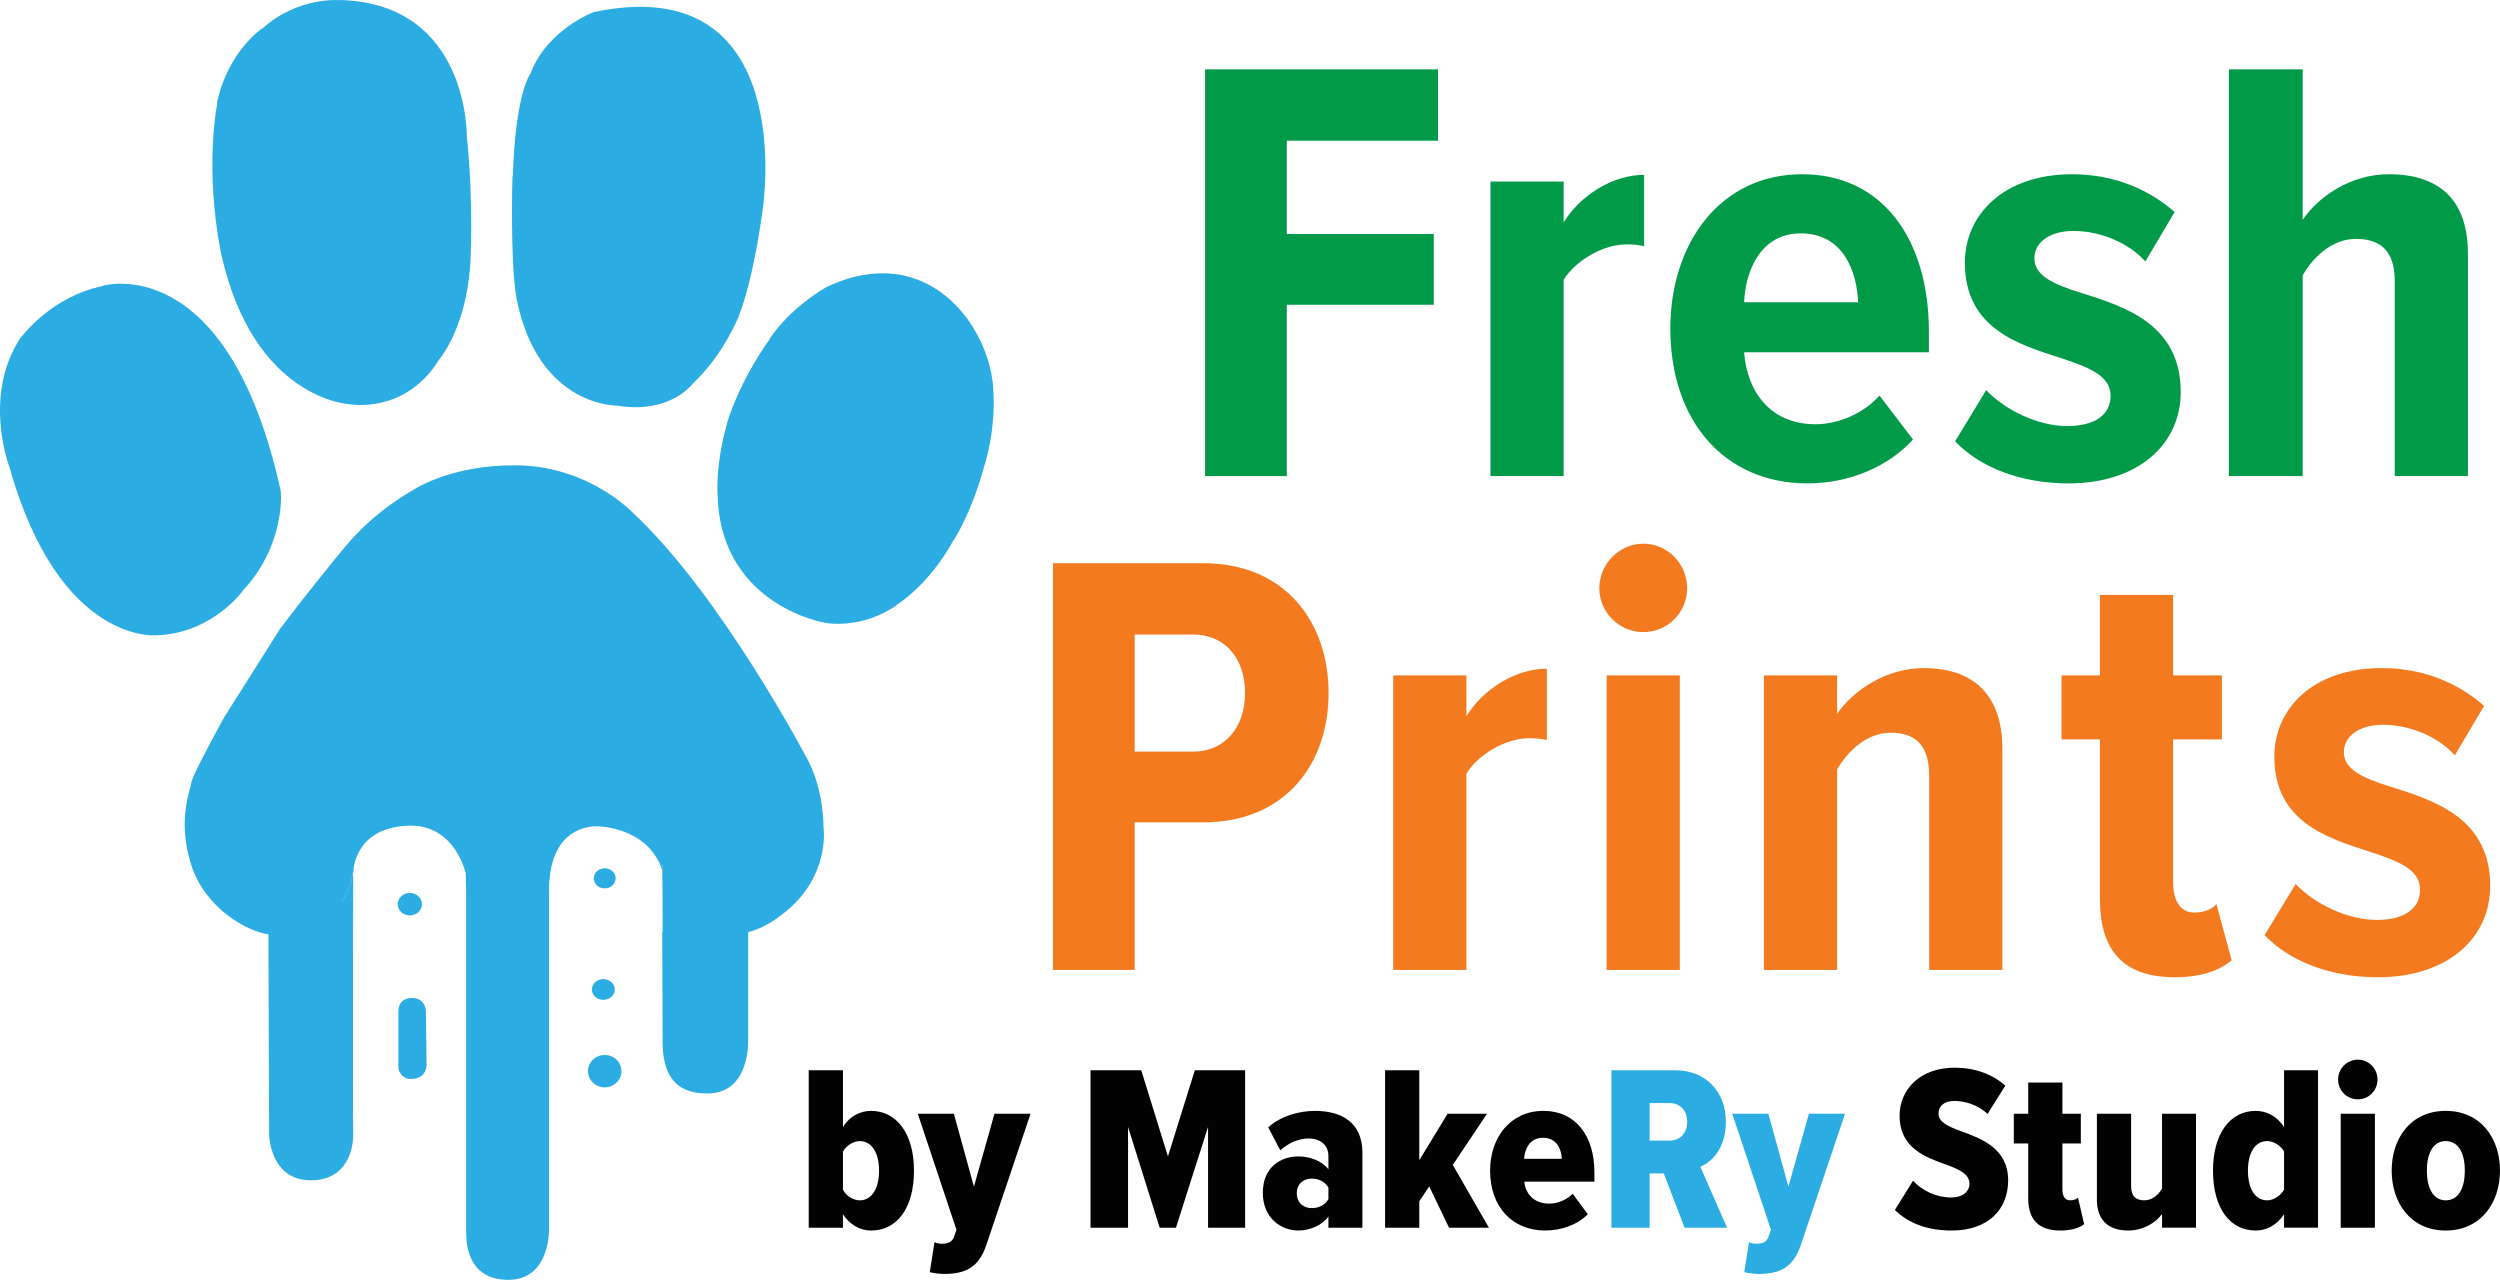 <svg xmlns="http://www.w3.org/2000/svg" id="Layer_1" data-name="Layer 1" viewBox="0 0 950 486.336"><defs><style>      .cls-1 {        fill: #f47a20;      }      .cls-2 {        fill: #020202;      }      .cls-3 {        fill: #2bace2;      }      .cls-4 {        fill: #009a49;      }    </style></defs><g><path class="cls-2" d="M307.315,466.527v-59.819h13.004v21.614c2.6-4.305,6.726-6.188,10.672-6.188,9.776,0,16.322,8.699,16.322,22.69,0,14.529-6.636,22.78-16.322,22.78-3.946,0-7.892-1.973-10.672-6.189v5.112h-13.004ZM320.319,452.088c1.256,2.421,3.946,4.036,6.367,4.036,4.663,0,7.354-4.574,7.354-11.3,0-6.636-2.691-11.21-7.354-11.21-2.421,0-5.112,1.704-6.367,4.036v14.439h0Z"></path><path class="cls-2" d="M355.118,471.997c.717.448,1.883.628,2.87.628,2.242,0,3.857-.718,4.484-2.511l.986-2.78-14.708-44.124h13.722l7.623,27.712,7.802-27.712h13.722l-16.77,49.774c-2.96,8.879-8.162,11.031-15.874,11.121-1.435,0-4.394-.269-5.65-.718l1.794-11.39h0Z"></path><path class="cls-2" d="M459.061,466.527v-38.295l-12.197,38.295h-6.188l-12.018-38.295v38.295h-14.26v-59.819h19.282l10.134,32.735,10.224-32.735h19.103v59.819h-14.081,0Z"></path><path class="cls-2" d="M504.801,466.527v-4.215c-2.331,3.229-6.995,5.291-11.39,5.291-6.816,0-13.542-4.933-13.542-14.35,0-9.686,6.726-13.811,13.542-13.811,4.484,0,9.148,1.793,11.39,4.932v-5.022c0-4.036-2.78-6.726-7.623-6.726-3.588,0-7.444,1.614-10.672,4.484l-4.574-8.699c4.843-4.484,12.018-6.278,17.757-6.278,9.865,0,18.026,4.215,18.026,15.874v28.519h-12.914ZM504.801,451.28c-1.256-2.242-3.767-3.408-6.278-3.408-3.318,0-5.74,2.062-5.74,5.56,0,3.588,2.422,5.65,5.74,5.65,2.511,0,5.022-1.166,6.278-3.408v-4.394Z"></path><path class="cls-2" d="M550.63,466.527l-7.533-15.695-3.767,5.65v10.045h-13.004v-59.819h13.004v34.17l10.762-17.667h14.977l-13.004,19.461,13.722,23.856h-15.157,0Z"></path><path class="cls-2" d="M586.504,422.133c12.197,0,19.371,9.417,19.371,23.317v3.588h-26.636c.448,4.484,3.498,8.341,9.506,8.341,3.139,0,6.636-1.435,8.878-3.767l5.74,7.802c-4.036,4.126-10.314,6.189-16.143,6.189-12.556,0-20.986-8.968-20.986-22.78,0-12.556,7.713-22.69,20.269-22.69h.001ZM579.15,440.339h14.349c-.179-3.498-1.793-7.982-7.175-7.982-5.202,0-6.905,4.484-7.175,7.982h0Z"></path><path class="cls-2" d="M726.952,448.68c3.498,3.766,8.789,6.367,14.529,6.367,4.304,0,6.905-2.242,6.905-5.202,0-3.588-3.498-5.291-8.52-7.175-7.713-2.78-18.026-6.099-18.026-18.744,0-9.596,7.444-18.206,20.986-18.206,7.534,0,14.26,2.422,19.192,6.816l-6.726,10.762c-3.677-3.408-8.43-4.932-12.645-4.932-4.036,0-6.009,2.063-6.009,4.753,0,3.229,3.408,4.843,8.52,6.726,7.713,2.78,17.937,6.547,17.937,18.654,0,11.39-7.892,19.103-21.434,19.103-9.686,0-16.592-2.959-21.614-7.803l6.906-11.12h-.001Z"></path><path class="cls-2" d="M770.719,455.316v-20.807h-5.471v-11.3h5.471v-11.838h13.004v11.838h6.995v11.3h-6.995v17.578c0,2.511.986,4.036,2.959,4.036,1.256,0,2.421-.449,2.959-.986l2.332,10.044c-1.615,1.345-4.753,2.422-8.968,2.422-8.341,0-12.287-4.126-12.287-12.287h.001Z"></path><path class="cls-2" d="M821.57,466.527v-5.202c-2.242,3.139-6.995,6.278-12.825,6.278-8.341,0-11.928-4.753-11.928-11.749v-32.645h13.004v27.443c0,3.946,1.793,5.471,5.022,5.471,3.139,0,5.471-2.242,6.726-4.484v-28.43h12.914v43.317h-12.914,0Z"></path><path class="cls-2" d="M867.938,466.527v-5.112c-2.78,4.216-6.726,6.189-10.762,6.189-9.686,0-16.233-8.251-16.233-22.78,0-13.991,6.457-22.69,16.233-22.69,3.946,0,8.071,1.883,10.762,6.188v-21.614h12.914v59.819h-12.914ZM867.938,437.559c-1.345-2.332-4.036-3.946-6.368-3.946-4.753,0-7.354,4.574-7.354,11.21,0,6.726,2.6,11.3,7.354,11.3,2.332,0,5.022-1.704,6.368-4.036v-14.529h0Z"></path><path class="cls-2" d="M888.476,410.205c0-4.125,3.318-7.533,7.534-7.533,4.125,0,7.444,3.408,7.444,7.533,0,4.216-3.318,7.534-7.444,7.534-4.216,0-7.534-3.318-7.534-7.534ZM889.463,466.527v-43.317h13.004v43.317h-13.004Z"></path><path class="cls-2" d="M908.835,444.823c0-12.108,7.085-22.69,20.537-22.69s20.628,10.582,20.628,22.69-7.175,22.78-20.628,22.78-20.537-10.673-20.537-22.78ZM936.637,444.823c0-6.278-2.242-11.21-7.264-11.21-4.932,0-7.175,4.932-7.175,11.21,0,6.367,2.242,11.3,7.175,11.3,5.022,0,7.264-4.933,7.264-11.3Z"></path></g><g><path class="cls-3" d="M640.136,466.527l-7.892-20.627h-5.381v20.627h-14.529v-59.819h24.394c11.659,0,19.103,8.431,19.103,19.462,0,10.134-5.202,15.246-9.686,17.219l10.135,23.138h-16.144ZM634.486,419.174h-7.623v14.26h7.623c3.857,0,6.637-2.78,6.637-7.085,0-4.484-2.78-7.175-6.637-7.175Z"></path><path class="cls-3" d="M664.622,471.997c.717.448,1.883.628,2.87.628,2.242,0,3.857-.718,4.484-2.511l.986-2.78-14.708-44.124h13.722l7.623,27.712,7.802-27.712h13.722l-16.77,49.774c-2.96,8.879-8.162,11.031-15.874,11.121-1.435,0-4.394-.269-5.65-.718l1.794-11.39h0Z"></path><g><path class="cls-3" d="M151.129,343.594c0-2.357,2.063-4.274,4.606-4.274s4.606,1.916,4.606,4.274-2.064,4.266-4.606,4.266-4.606-1.909-4.606-4.266Z"></path><path class="cls-3" d="M82.57,39.262l-.044-.052-.066-.125c4.023-19.343,17.007-28.199,17.007-28.199l.066.081.059.11c.008-.008.015-.015.022-.022h.007l-.059-.073C113.194-1.487,129.435.041,129.899.077l-.059-.059c48.596,1.799,47.587,51.94,47.573,52.645v.008l.066.066c2.594,25.026,1.238,47.666,1.238,47.666-1.643,24.307-11.503,35.872-12.114,36.57l.036.037c-12.918,20.437-33.557,16.618-33.557,16.618,0,0-36.925-1.424-49.194-57.888-6.123-31.724-1.562-55.237-1.319-56.478h0Z"></path><path class="cls-3" d="M374.004,177.178c-5.239,19.012-11.923,28.654-12.439,29.381l.037.044c-9.263,16.104-20.471,23.007-20.824,23.212l.059.073c-13.499,9.51-27.198,6.793-27.198,6.793,0,0-38.354-6.154-40.889-46.315h.066c-1.341-15.869,4.311-32.326,4.473-32.781l.007-.008c5.785-15.979,14.612-27.898,15.158-28.625l-.037-.037-.125.066c8.364-12.608,21.937-19.982,21.937-19.982v-.008c37.839-17.719,61.264,14.173,63.143,37.914,1.363,16.42-3.367,30.269-3.367,30.269h0v.004Z"></path><path class="cls-3" d="M162.094,404.647s.257,4.597-4.864,5.302c-5.129.712-5.843-4.069-5.843-4.069v-21.736s-.192-4.722,4.93-4.912c5.129-.199,5.519,4.656,5.519,4.656l.258,20.76h0Z"></path><path class="cls-3" d="M196.299,113.533c-2.527-13.908-1.555-46.439-1.555-46.439l.125-.066c.965-30.703,6.219-38.502,6.978-39.478l-.036-.044-.066.066c6.241-16.303,23.823-22.963,23.823-22.963,78.279-16.559,64.322,74.447,64.322,74.447-3.64,27.082-8.304,38.854-8.894,40.279l.066.081c-7.008,16.75-17.074,25.606-17.074,25.606-10.832,13.203-29.268,9.128-29.268,9.128,0,0-30.116.771-38.421-40.616h0Z"></path><path class="cls-3" d="M229.79,337.58c-2.299,0-4.156-1.711-4.156-3.818s1.857-3.818,4.156-3.818,4.148,1.711,4.148,3.818-1.857,3.818-4.148,3.818Z"></path><path class="cls-3" d="M59.683,241.404s-37.065,3.943-56.143-64.1c0,0-10.383-26.906,4.413-49.215l.125.059s11.208-15.487,31.221-19.519h.008c.022-.008.036-.008.059-.015l-.125-.066s47.05-13.71,67.299,77.362c.45.837,1.945,21.318-14.376,38.641l.029.029s-11.422,15.979-32.511,16.824h0Z"></path><path class="cls-3" d="M236.149,407.041c0,3.393-2.852,6.147-6.359,6.147s-6.359-2.753-6.359-6.147,2.844-6.147,6.359-6.147,6.359,2.753,6.359,6.147Z"></path><path class="cls-3" d="M301.252,344.057l-.007-.008-.007.008c-.037.029-.162.162-.383.367-1.717,1.608-8.85,7.96-16.418,9.715,0,0-.044.176-.133.5v40.242s1.039,20.444-15.253,20.635c-12.976.191-17.258-7.762-17.258-19.724l-.133-41.659h.133c0-5.177,0-18.366-.133-23.088v-.272c.022.066.044.139.066.206v-1.748l-2.469-3.811c.257.426.501.859.737,1.314l-.803-1.248c-7.074-11.323-21.804-11.456-21.804-11.456h-1.687c-4.671.264-17.074,2.915-17.074,24.52v128.708s.457,19.078-15.445,19.078-15.968-14.547-16.034-17.977v-129.941l-.184-6.624c-.958-3.731-5.88-18.99-22.526-18.021-15.32.896-18.937,10.494-19.932,15.23v.008c-.229,1.116-.324,1.96-.383,2.357-.037.235-.073.624-.14,1.123-.036.228-.073.477-.118.749-1.106,3.767-2.535,6.925-4.185,9.546,2.822-3.15,3.795-7.145,4.185-9.546.044-.147.089-.301.133-.448.036-.125.066-.257.096-.382l.096-.073s-.133,96.632,0,98.768c.133,2.13-.45,17.397-16.027,17.397-15.644.066-15.902-17.397-15.902-17.397l-.258-76.063c-.022,0-.044-.008-.066-.008-7.921-1.094-24.022-9.759-29.335-26.576-5.327-16.824-.199-28.397,0-30.593.192-2.196,5.748-12.829,12.416-25.019.029.029.125.095.273.198l-.236-.272,21.075-33.339c-.029-.022-.036-.037-.036-.037,8.496-11.382,20.567-26.201,24.132-30.534l.655-.771.391-.455c11.613-14.033,26.078-21.626,26.078-21.626,0,0,12.402-8.386,34.862-9.164l-.066.066c29.468-1.615,47.772,17.397,47.772,17.397,34.198,31.503,67.432,95.207,67.432,95.207,5.748,11.529,5.585,24.3,5.578,24.703l.007.008s2.491,16.192-11.68,29.829h-.002Z"></path><path class="cls-3" d="M39.367,108.613c-.022.008-.036.008-.059.015h-.008l-.059-.081.125.066h0Z"></path><path class="cls-3" d="M39.367,108.613c-.022.008-.036.008-.059.015h-.008l-.059-.081.125.066h0Z"></path><path class="cls-3" d="M99.614,11.056c-.008.008-.015.015-.022.022l-.059-.11.022.022.059.066h0Z"></path><path class="cls-3" d="M99.621,11.056h-.007c-.008.008-.015.015-.022.022l-.059-.11v-.015l.029.029.059.073h0Z"></path><polygon class="cls-3" points="99.621 11.056 99.614 11.056 99.555 10.99 99.562 10.983 99.621 11.056"></polygon><path class="cls-3" d="M277.297,157.579l-.007.008-.059-.073.066.066h0Z"></path><path class="cls-3" d="M301.252,344.057l-.007.008c-.125.125-.258.25-.383.367l-.007-.008c.221-.206.346-.338.383-.367l.007-.008.007.008Z"></path><path class="cls-3" d="M301.702,344.564l-.457-.5-.007-.008.007-.008.007.008.45.507h0Z"></path><path class="cls-3" d="M251.727,329.231v1.748c-.022-.066-.044-.139-.066-.206-.464-1.491-1.024-2.82-1.665-4.039-.236-.455-.479-.889-.737-1.314l2.469,3.811h0Z"></path><ellipse class="cls-3" cx="229.269" cy="375.996" rx="4.348" ry="3.946"></ellipse><path class="cls-3" d="M251.727,329.231v1.748c-.022-.066-.044-.139-.066-.206v-1.468l-1.665-2.57c-.236-.455-.479-.889-.737-1.314l2.469,3.811h0Z"></path><path class="cls-3" d="M84.991,272.836l.065-.064c-.014.029-.029.05-.043.079-.014-.007-.022-.014-.022-.014h0Z"></path><path class="cls-3" d="M134.505,329.01c0,1.167-.133,2.298-.413,3.4-.029.125-.059.257-.096.382-.044.147-.089.301-.133.448.044-.272.081-.521.118-.749.066-.5.103-.889.14-1.123.059-.397.155-1.241.383-2.357h0Z"></path><path class="cls-3" d="M133.863,333.24c-.39,2.402-1.363,6.396-4.185,9.546,1.651-2.622,3.08-5.779,4.185-9.546Z"></path><path class="cls-3" d="M134.092,332.41c-.029.125-.059.257-.096.382-.044.147-.089.301-.133.448.044-.272.081-.521.118-.749l.111-.081h0Z"></path><path class="cls-3" d="M133.863,333.24c-.39,2.402-1.363,6.396-4.185,9.546,1.651-2.622,3.08-5.779,4.185-9.546Z"></path></g></g><g><path class="cls-1" d="M400.127,368.57v-154.555h57.002c31.745,0,47.734,22.94,47.734,49.355s-15.989,49.125-47.734,49.125h-25.953v56.075h-31.05,0ZM453.422,241.125h-22.245v44.49h22.245c11.818,0,19.696-9.037,19.696-22.245,0-13.44-7.878-22.245-19.696-22.245h0Z"></path><path class="cls-1" d="M529.422,368.57v-111.919h27.807v15.525c6.256-10.195,18.537-18.074,30.586-18.074v27.111c-1.853-.463-4.171-.695-6.719-.695-8.805,0-19.233,6.025-23.867,13.44v74.613h-27.807Z"></path><path class="cls-1" d="M607.74,223.515c0-9.269,7.646-16.915,16.683-16.915,9.269,0,16.684,7.646,16.684,16.915s-7.415,16.684-16.684,16.684c-9.037,0-16.683-7.415-16.683-16.684ZM610.52,368.57v-111.919h27.807v111.919h-27.807Z"></path><path class="cls-1" d="M733.097,368.57v-73.686c0-11.818-5.329-16.452-14.598-16.452s-16.452,7.183-20.391,13.903v76.235h-27.807v-111.919h27.807v14.598c6.025-8.805,18.537-17.379,32.904-17.379,20.623,0,29.892,12.05,29.892,30.587v84.113h-27.807Z"></path><path class="cls-1" d="M797.977,341.691v-60.71h-14.598v-24.33h14.598v-30.587h27.806v30.587h18.538v24.33h-18.538v54.222c0,7.183,2.781,11.586,8.11,11.586,3.476,0,6.951-1.39,8.342-3.244l5.793,21.318c-4.171,3.707-11.354,6.488-21.549,6.488-19.465,0-28.501-9.964-28.501-29.66h0Z"></path><path class="cls-1" d="M872.355,335.898c6.951,7.415,19.464,13.672,30.818,13.672,10.659,0,16.452-4.403,16.452-11.586,0-7.646-8.574-10.891-19.233-14.366-15.757-5.098-36.148-11.122-36.148-36.148,0-18.074,14.598-33.599,40.783-33.599,15.988,0,29.196,5.793,38.929,14.366l-11.123,18.769c-5.561-6.256-15.988-11.586-27.343-11.586-8.805,0-14.83,4.171-14.83,10.427,0,6.719,7.646,9.964,18.074,13.208,16.22,5.098,37.538,11.818,37.538,37.538,0,20.159-16.452,34.757-42.636,34.757-18.074,0-33.599-6.025-43.099-15.988l11.818-19.465h0Z"></path></g><g><path class="cls-4" d="M457.936,180.91V26.355h88.516v27.11h-57.466v35.453h55.844v26.88h-55.844v65.112h-31.05Z"></path><path class="cls-4" d="M566.376,180.91v-111.919h27.807v15.525c6.256-10.195,18.537-18.074,30.586-18.074v27.111c-1.853-.463-4.171-.695-6.719-.695-8.805,0-19.233,6.025-23.867,13.44v74.613h-27.807Z"></path><path class="cls-4" d="M684.781,66.21c30.818,0,48.197,25.026,48.197,59.783v7.878h-70.21c1.159,15.293,10.196,27.343,27.111,27.343,8.574,0,18.074-3.939,24.33-10.891l12.745,16.684c-9.964,10.891-25.025,16.684-40.087,16.684-31.514,0-52.136-23.635-52.136-58.856,0-32.441,19.001-58.625,50.051-58.625h-.001ZM662.768,114.871h43.331c-.463-11.586-5.561-26.184-21.781-26.184-15.525,0-21.087,14.598-21.55,26.184Z"></path><path class="cls-4" d="M754.756,148.238c6.951,7.415,19.464,13.672,30.818,13.672,10.659,0,16.452-4.403,16.452-11.586,0-7.646-8.573-10.891-19.232-14.366-15.757-5.098-36.148-11.122-36.148-36.148,0-18.074,14.598-33.599,40.783-33.599,15.988,0,29.196,5.793,38.929,14.366l-11.123,18.769c-5.561-6.256-15.988-11.586-27.343-11.586-8.805,0-14.83,4.171-14.83,10.427,0,6.719,7.646,9.964,18.074,13.208,16.22,5.098,37.538,11.818,37.538,37.538,0,20.159-16.452,34.757-42.636,34.757-18.074,0-33.599-6.025-43.099-15.988l11.818-19.465h-.001Z"></path><path class="cls-4" d="M910.003,180.91v-74.15c0-11.586-5.561-15.988-14.83-15.988-9.037,0-16.452,7.183-20.16,13.903v76.235h-28.038V26.355h28.038v57.234c5.793-8.805,18.306-17.379,32.672-17.379,20.854,0,30.123,11.354,30.123,30.123v84.577h-27.806.001Z"></path></g></svg>